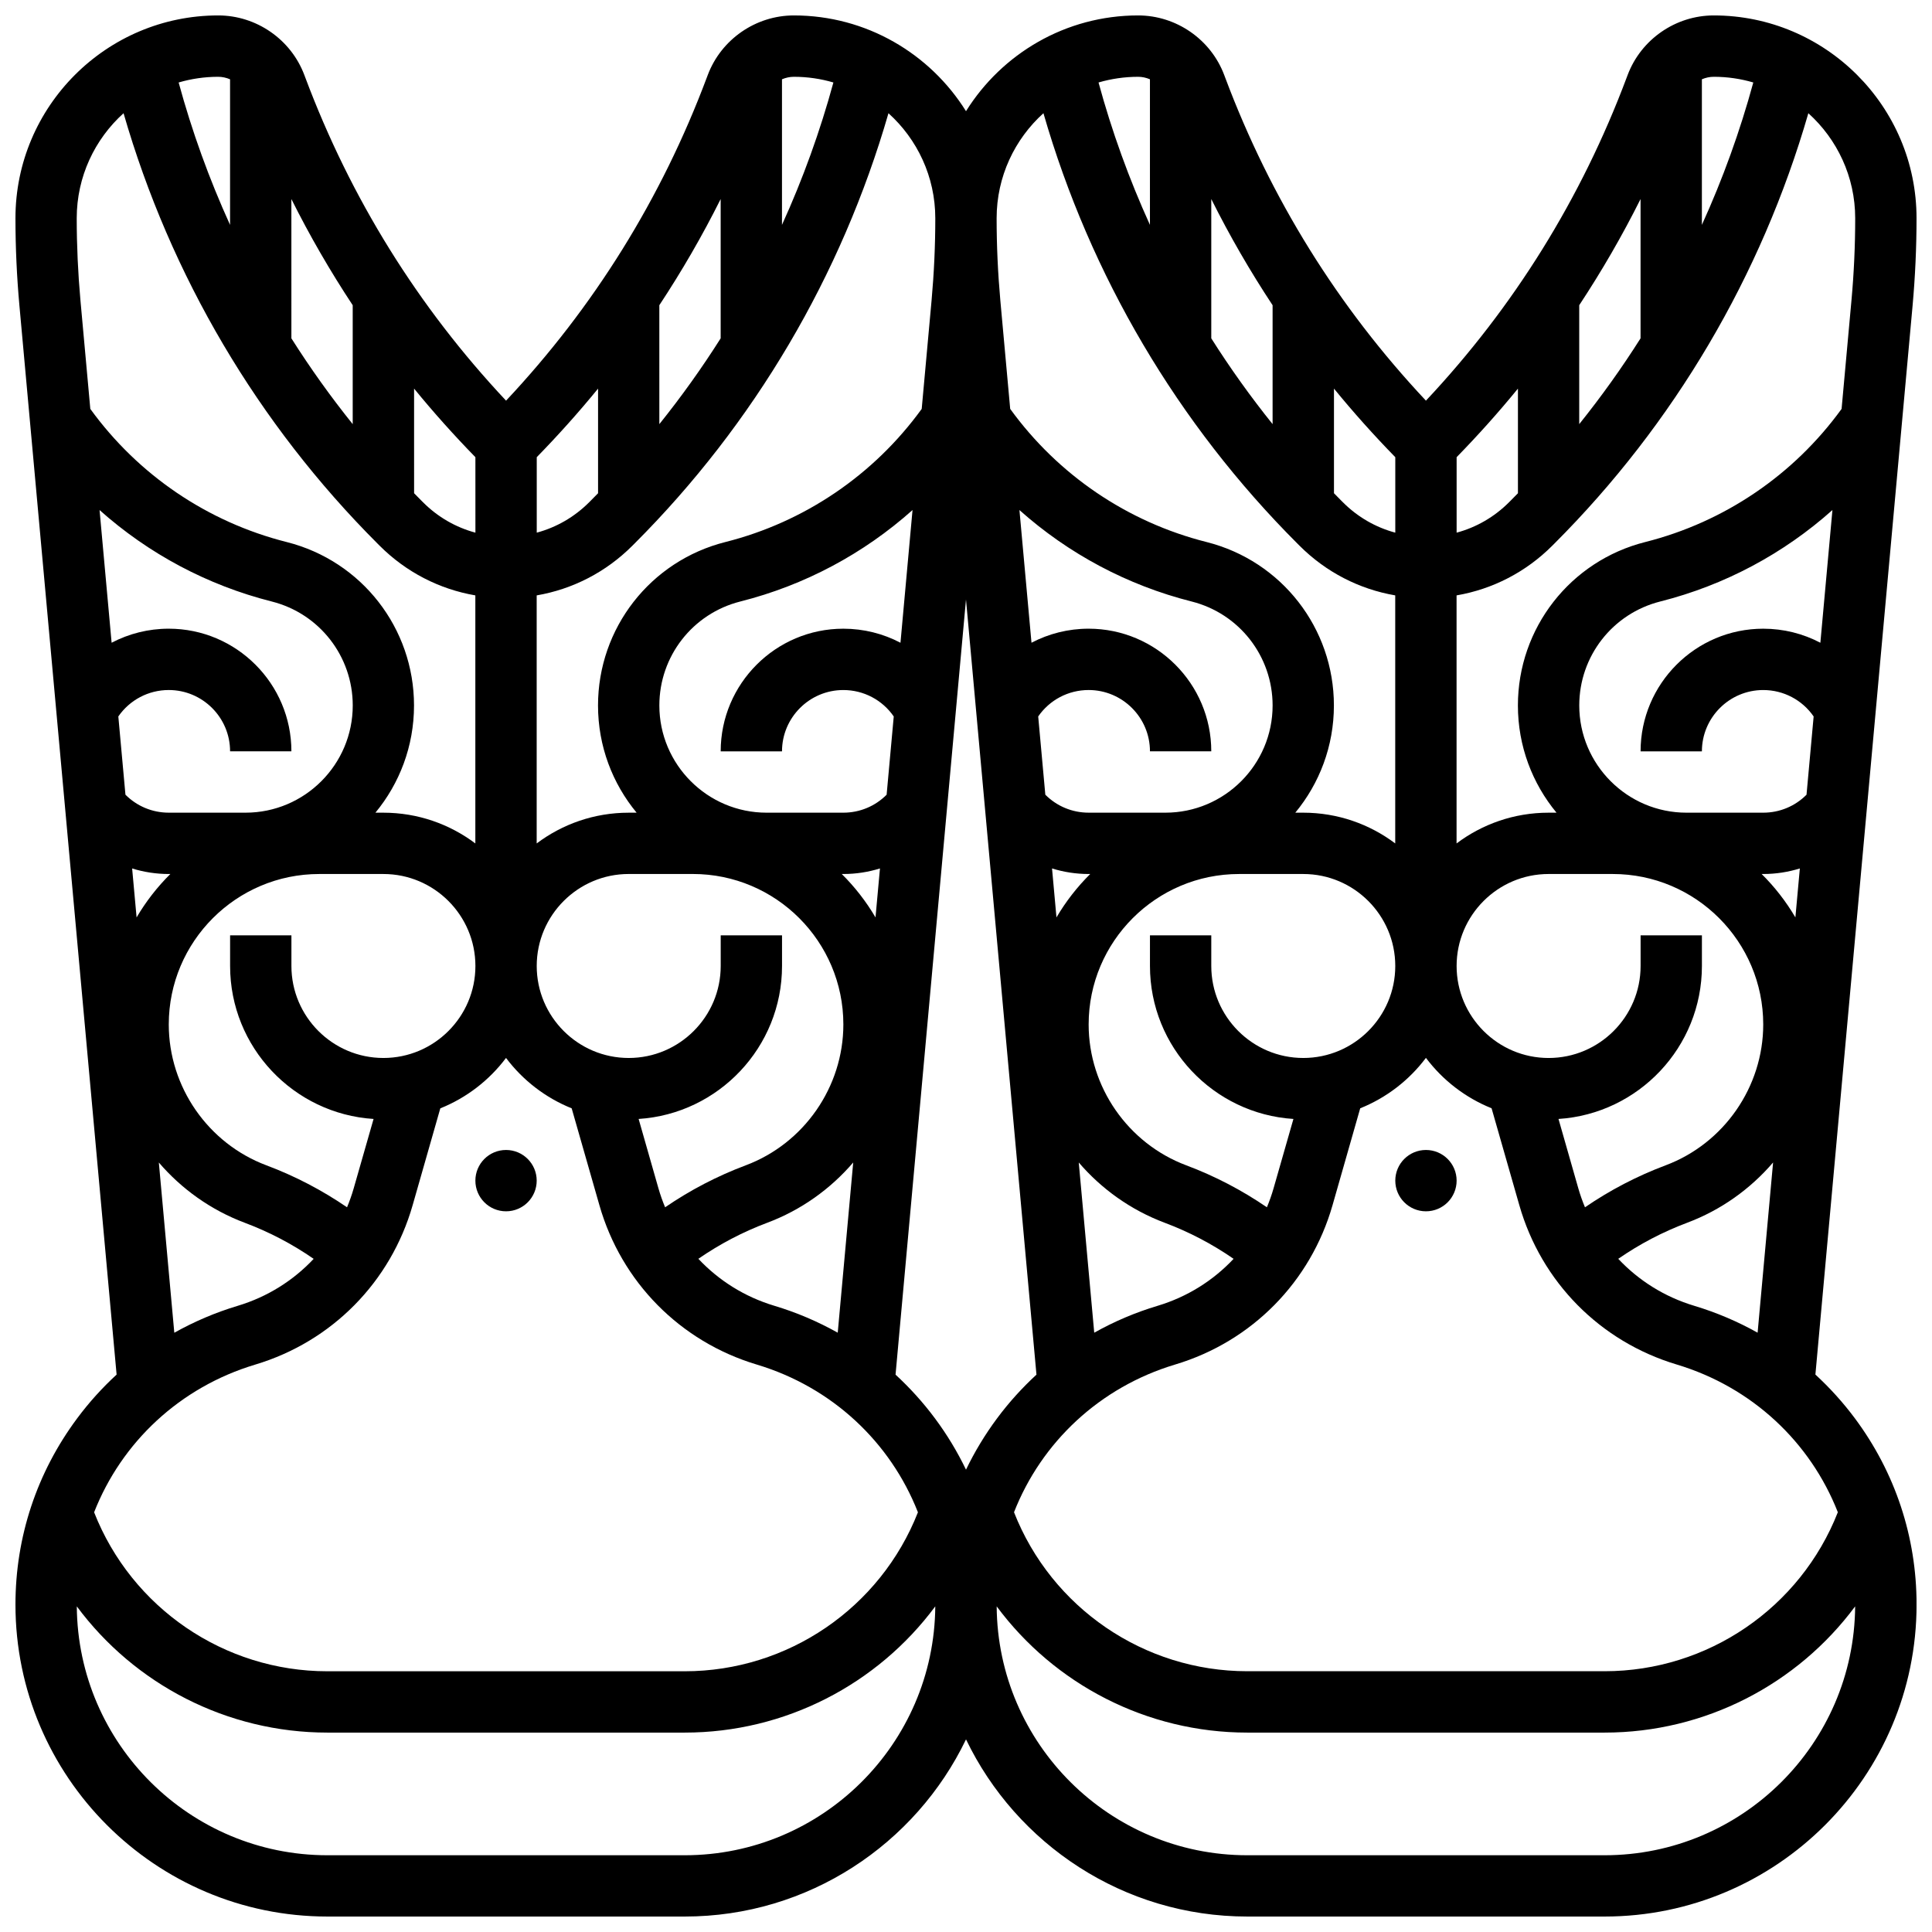 <?xml version="1.0" encoding="UTF-8"?>
<!-- Uploaded to: ICON Repo, www.iconrepo.com, Generator: ICON Repo Mixer Tools -->
<svg width="800px" height="800px" version="1.1" viewBox="144 144 512 512" xmlns="http://www.w3.org/2000/svg">
 <defs>
  <clipPath id="a">
   <path d="m148.09 148.09h503.81v503.81h-503.81z"/>
  </clipPath>
 </defs>
 <path d="m286.23 456.88c0 4.488-3.637 8.129-8.125 8.129s-8.125-3.641-8.125-8.129c0-4.488 3.637-8.125 8.125-8.125s8.125 3.637 8.125 8.125"/>
 <g clip-path="url(#a)">
  <path d="m625.1 508.28 25.75-283.23c0.695-7.688 1.051-15.5 1.051-23.215 0-29.637-24.109-53.746-53.746-53.746-10.105 0-19.277 6.356-22.824 15.812l-0.25 0.664c-12.004 32.023-29.883 60.789-53.195 85.613-23.309-24.824-41.188-53.586-53.199-85.613l-0.246-0.656c-3.547-9.465-12.719-15.82-22.824-15.82-19.227 0-36.117 10.156-45.617 25.375-9.5-15.219-26.395-25.375-45.621-25.375-10.105 0-19.277 6.356-22.824 15.812l-0.25 0.664c-12.008 32.023-29.887 60.789-53.195 85.613-23.312-24.824-41.188-53.59-53.199-85.613l-0.246-0.656c-3.547-9.465-12.723-15.82-22.824-15.82-29.637 0-53.746 24.109-53.746 53.746 0 7.715 0.355 15.527 1.055 23.215l25.75 283.23c-3.805 3.5-7.309 7.367-10.453 11.598-10.699 14.371-16.352 31.438-16.352 49.352 0 45.586 37.09 82.672 82.676 82.672h94.684c32.801 0 61.195-19.199 74.547-46.949 13.352 27.75 41.746 46.949 74.547 46.949h94.684c45.586 0 82.676-37.09 82.676-82.676 0-17.914-5.652-34.98-16.344-49.352-3.152-4.227-6.656-8.094-10.461-11.594zm5.945 36.48c-9.938 25.312-34.441 42.133-61.816 42.133h-94.684c-27.375 0-51.879-16.82-61.82-42.133 7.266-18.523 22.66-33.133 42.734-39.156 20.281-6.086 35.863-21.875 41.68-42.23l7.332-25.664c6.957-2.793 12.977-7.453 17.414-13.363 4.438 5.906 10.449 10.562 17.398 13.355l7.348 25.668c5.816 20.359 21.398 36.145 41.68 42.23 20.078 6.027 35.469 20.637 42.734 39.16zm-296.05-152.89v8.125c0 13.441-10.938 24.379-24.379 24.379-13.441 0-24.379-10.938-24.379-24.379s10.938-24.379 24.379-24.379h17.012c21.984 0.004 39.871 17.891 39.871 39.875 0 16.527-10.398 31.531-25.871 37.332-7.582 2.844-14.727 6.578-21.367 11.121-0.68-1.633-1.277-3.309-1.77-5.035l-5.25-18.375c21.18-1.355 38.004-19.016 38.004-40.535v-8.125zm-89.387 32.504c-13.441 0-24.379-10.938-24.379-24.379v-8.125h-16.25v8.125c0 21.527 16.828 39.184 38.02 40.539l-5.262 18.375c-0.492 1.727-1.094 3.406-1.77 5.035-6.641-4.543-13.789-8.281-21.367-11.121-15.477-5.805-25.875-20.805-25.875-37.332 0-21.984 17.887-39.871 39.871-39.871h17.012c13.441 0 24.379 10.938 24.379 24.379s-10.938 24.375-24.379 24.375zm-36.539-65.008h-20.344c-4.371 0-8.445-1.719-11.48-4.762l-1.887-20.738c3.019-4.363 7.965-7.004 13.367-7.004 8.961 0 16.25 7.293 16.25 16.25h16.25c0-17.922-14.582-32.504-32.504-32.504-5.398 0-10.566 1.32-15.141 3.723l-3.195-35.164c12.945 11.551 28.559 19.926 45.629 24.234 12.641 3.188 21.469 14.52 21.469 27.551 0 15.668-12.746 28.414-28.414 28.414zm-20.344 16.254h0.418c-3.457 3.422-6.465 7.285-8.945 11.504l-1.18-12.973c3.098 0.957 6.359 1.469 9.707 1.469zm111.93-99.039-0.539 0.539c-3.906 3.906-8.676 6.641-13.871 8.039v-20c5.707-5.852 11.133-11.906 16.25-18.176v27.73c-0.613 0.625-1.223 1.25-1.84 1.867zm-30.664 8.578c-5.199-1.398-9.965-4.129-13.871-8.039l-0.539-0.539c-0.617-0.617-1.227-1.246-1.84-1.871l-0.004-27.727c5.121 6.269 10.543 12.328 16.25 18.176zm274.44-8.578-0.539 0.539c-3.906 3.906-8.676 6.641-13.871 8.039v-20c5.707-5.852 11.133-11.906 16.25-18.176v27.73c-0.609 0.625-1.219 1.25-1.84 1.867zm-30.664 8.578c-5.199-1.398-9.965-4.129-13.871-8.039l-0.539-0.539c-0.617-0.617-1.227-1.246-1.84-1.871v-27.727c5.121 6.269 10.543 12.328 16.25 18.176zm112.65 29.176c-4.574-2.406-9.742-3.723-15.141-3.723-17.922 0-32.504 14.582-32.504 32.504h16.25c0-8.961 7.293-16.25 16.25-16.25 5.402 0 10.352 2.641 13.363 7.004l-1.887 20.738c-3.035 3.043-7.109 4.762-11.48 4.762h-20.34c-15.66-0.004-28.406-12.75-28.406-28.418 0-13.035 8.824-24.363 21.465-27.551 17.074-4.309 32.684-12.68 45.629-24.234zm-5.438 59.812-1.18 12.973c-2.481-4.215-5.488-8.082-8.945-11.504l0.422 0.004c3.348 0 6.609-0.512 9.703-1.473zm-49.574 1.473c21.984 0 39.871 17.887 39.871 39.871 0 16.527-10.398 31.531-25.871 37.332-7.582 2.844-14.727 6.578-21.367 11.121-0.68-1.633-1.277-3.309-1.77-5.035l-5.25-18.375c21.184-1.355 38.008-19.016 38.008-40.535v-8.125h-16.25v8.125c0 13.441-10.938 24.379-24.379 24.379-13.441 0-24.379-10.938-24.379-24.379s10.938-24.379 24.379-24.379zm-137.42 121.56-4.102-45.109c6.027 7.023 13.797 12.602 22.785 15.977 6.484 2.43 12.59 5.641 18.25 9.555-5.398 5.75-12.277 10.09-20.125 12.445-5.918 1.77-11.539 4.172-16.809 7.133zm-57.965-110.06c-2.481-4.215-5.488-8.082-8.945-11.504l0.422 0.004c3.348 0 6.609-0.512 9.703-1.473zm46.781-12.973c3.094 0.961 6.356 1.473 9.703 1.473h0.418c-3.457 3.422-6.465 7.285-8.945 11.504zm66.582 50.227c-13.441 0-24.379-10.938-24.379-24.379v-8.125h-16.25v8.125c0 21.527 16.828 39.184 38.02 40.539l-5.262 18.375c-0.492 1.727-1.094 3.406-1.77 5.035-6.641-4.543-13.789-8.281-21.367-11.121-15.477-5.805-25.871-20.805-25.871-37.332 0-21.984 17.883-39.871 39.871-39.871h17.008c13.441 0 24.379 10.938 24.379 24.379s-10.938 24.375-24.379 24.375zm-36.539-65.008h-20.34c-4.371 0-8.445-1.719-11.48-4.762l-1.887-20.738c3.016-4.363 7.961-7.004 13.367-7.004 8.961 0 16.25 7.293 16.25 16.25h16.25c0-17.922-14.582-32.504-32.504-32.504-5.398 0-10.566 1.32-15.141 3.723l-3.195-35.164c12.945 11.551 28.559 19.926 45.629 24.234 12.641 3.188 21.465 14.52 21.465 27.551 0 15.668-12.746 28.414-28.414 28.414zm-70.207-45.031c-4.578-2.406-9.746-3.723-15.141-3.723-17.922 0-32.504 14.582-32.504 32.504h16.25c0-8.961 7.293-16.25 16.25-16.25 5.402 0 10.352 2.641 13.363 7.004l-1.887 20.738c-3.035 3.043-7.109 4.762-11.48 4.762h-20.34c-15.664-0.004-28.41-12.75-28.41-28.418 0-13.035 8.824-24.363 21.465-27.551 17.074-4.309 32.684-12.68 45.629-24.234zm-35.309 153.71c8.988-3.371 16.758-8.953 22.785-15.977l-4.102 45.109c-5.273-2.957-10.891-5.363-16.809-7.137-7.848-2.356-14.727-6.695-20.125-12.445 5.66-3.91 11.77-7.121 18.25-9.551zm52.672-165.18 18.676 205.43c-3.805 3.5-7.309 7.367-10.453 11.598-3.199 4.301-5.938 8.848-8.219 13.582-2.281-4.734-5.019-9.281-8.219-13.582-3.148-4.231-6.652-8.098-10.453-11.598zm192.98 187.18c-7.848-2.356-14.727-6.695-20.125-12.445 5.66-3.914 11.766-7.121 18.25-9.555 8.988-3.371 16.758-8.953 22.785-15.977l-4.102 45.109c-5.273-2.953-10.891-5.356-16.809-7.133zm41.68-266.46-2.617 28.777c-12.668 17.484-31.062 29.992-52.043 35.285-19.863 5.012-33.738 22.82-33.738 43.309 0 10.785 3.84 20.688 10.23 28.414h-2.106c-9.141 0-17.582 3.035-24.379 8.148v-65.734c9.559-1.645 18.367-6.168 25.363-13.168l0.539-0.539c31.746-31.75 54.898-71.027 67.324-114.07 7.617 6.867 12.414 16.805 12.414 27.84 0 7.227-0.332 14.543-0.988 21.742zm-26.016-57.73c-3.531 12.969-8.094 25.582-13.625 37.738v-38.582c0.98-0.414 2.035-0.66 3.137-0.66 3.641-0.004 7.156 0.527 10.488 1.504zm-29.879 30.895v36.91c-4.981 7.867-10.406 15.457-16.25 22.738v-31.516c5.961-9.035 11.395-18.414 16.25-28.133zm-97.512 28.133v31.516c-5.844-7.281-11.273-14.871-16.25-22.738v-36.914c4.856 9.723 10.285 19.102 16.25 28.137zm-32.504-59.871v38.582c-5.531-12.152-10.094-24.77-13.625-37.738 3.332-0.973 6.848-1.504 10.488-1.504 1.102-0.004 2.156 0.242 3.137 0.66zm-28.223 8.992c12.422 43.047 35.578 82.324 67.324 114.07l0.539 0.539c7 7 15.805 11.523 25.363 13.168v65.734c-6.797-5.113-15.238-8.148-24.379-8.148h-2.102c6.387-7.727 10.23-17.629 10.23-28.414 0-20.488-13.875-38.297-33.742-43.309-20.98-5.293-39.375-17.797-52.043-35.285l-2.617-28.777c-0.648-7.199-0.98-14.516-0.98-21.742 0-11.035 4.793-20.973 12.406-27.84zm-29.645 49.582-2.617 28.777c-12.668 17.484-31.062 29.992-52.043 35.285-19.863 5.012-33.738 22.82-33.738 43.309 0 10.785 3.84 20.688 10.23 28.414h-2.106c-9.141 0-17.582 3.035-24.379 8.148v-65.734c9.559-1.645 18.367-6.168 25.363-13.168l0.539-0.539c31.746-31.75 54.898-71.027 67.324-114.07 7.617 6.867 12.41 16.805 12.41 27.84 0 7.227-0.332 14.543-0.984 21.742zm-26.02-57.73c-3.531 12.969-8.094 25.582-13.625 37.738v-38.582c0.98-0.414 2.035-0.66 3.137-0.66 3.641-0.004 7.16 0.527 10.488 1.504zm-29.875 30.895v36.91c-4.981 7.867-10.406 15.457-16.25 22.738l-0.004-31.516c5.965-9.035 11.395-18.414 16.254-28.133zm-97.512 28.133v31.516c-5.844-7.281-11.273-14.871-16.25-22.738l-0.004-36.914c4.859 9.723 10.289 19.102 16.254 28.137zm-32.504-59.871v38.582c-5.531-12.152-10.094-24.77-13.625-37.738 3.328-0.977 6.848-1.508 10.488-1.508 1.098 0 2.156 0.246 3.137 0.664zm-28.223 8.992c12.422 43.047 35.578 82.324 67.324 114.07l0.539 0.539c7 7 15.805 11.523 25.363 13.168v65.734c-6.797-5.113-15.238-8.148-24.379-8.148h-2.102c6.387-7.727 10.23-17.629 10.23-28.414 0-20.488-13.875-38.297-33.742-43.309-20.98-5.293-39.375-17.797-52.043-35.285l-2.617-28.777c-0.648-7.199-0.984-14.516-0.984-21.742 0-11.035 4.797-20.973 12.41-27.84zm9.348 278.07c6.027 7.023 13.797 12.602 22.785 15.977 6.484 2.43 12.59 5.641 18.25 9.555-5.398 5.75-12.277 10.09-20.125 12.445-5.918 1.777-11.535 4.18-16.809 7.137zm25.582 53.543c20.281-6.086 35.863-21.875 41.68-42.23l7.332-25.664c6.957-2.793 12.977-7.453 17.414-13.363 4.438 5.906 10.449 10.562 17.398 13.355l7.348 25.668c5.816 20.359 21.398 36.145 41.68 42.23 20.074 6.023 35.469 20.633 42.734 39.156-9.941 25.312-34.441 42.133-61.82 42.133h-94.68c-27.375 0-51.879-16.82-61.82-42.133 7.266-18.523 22.66-33.133 42.734-39.152zm113.77 130.04h-94.68c-36.469 0-66.156-29.547-66.41-65.957 15.312 20.645 39.766 33.453 66.41 33.453h94.684c26.645 0 51.094-12.805 66.41-33.453-0.254 36.41-29.945 65.957-66.414 65.957zm243.78 0h-94.684c-36.469 0-66.156-29.547-66.41-65.957 15.316 20.645 39.766 33.453 66.41 33.453h94.684c26.645 0 51.094-12.805 66.41-33.453-0.254 36.41-29.941 65.957-66.41 65.957z"/>
 </g>
 <path d="m530.02 456.88c0 4.488-3.641 8.129-8.129 8.129s-8.125-3.641-8.125-8.129c0-4.488 3.637-8.125 8.125-8.125s8.129 3.637 8.129 8.125"/>
</svg>